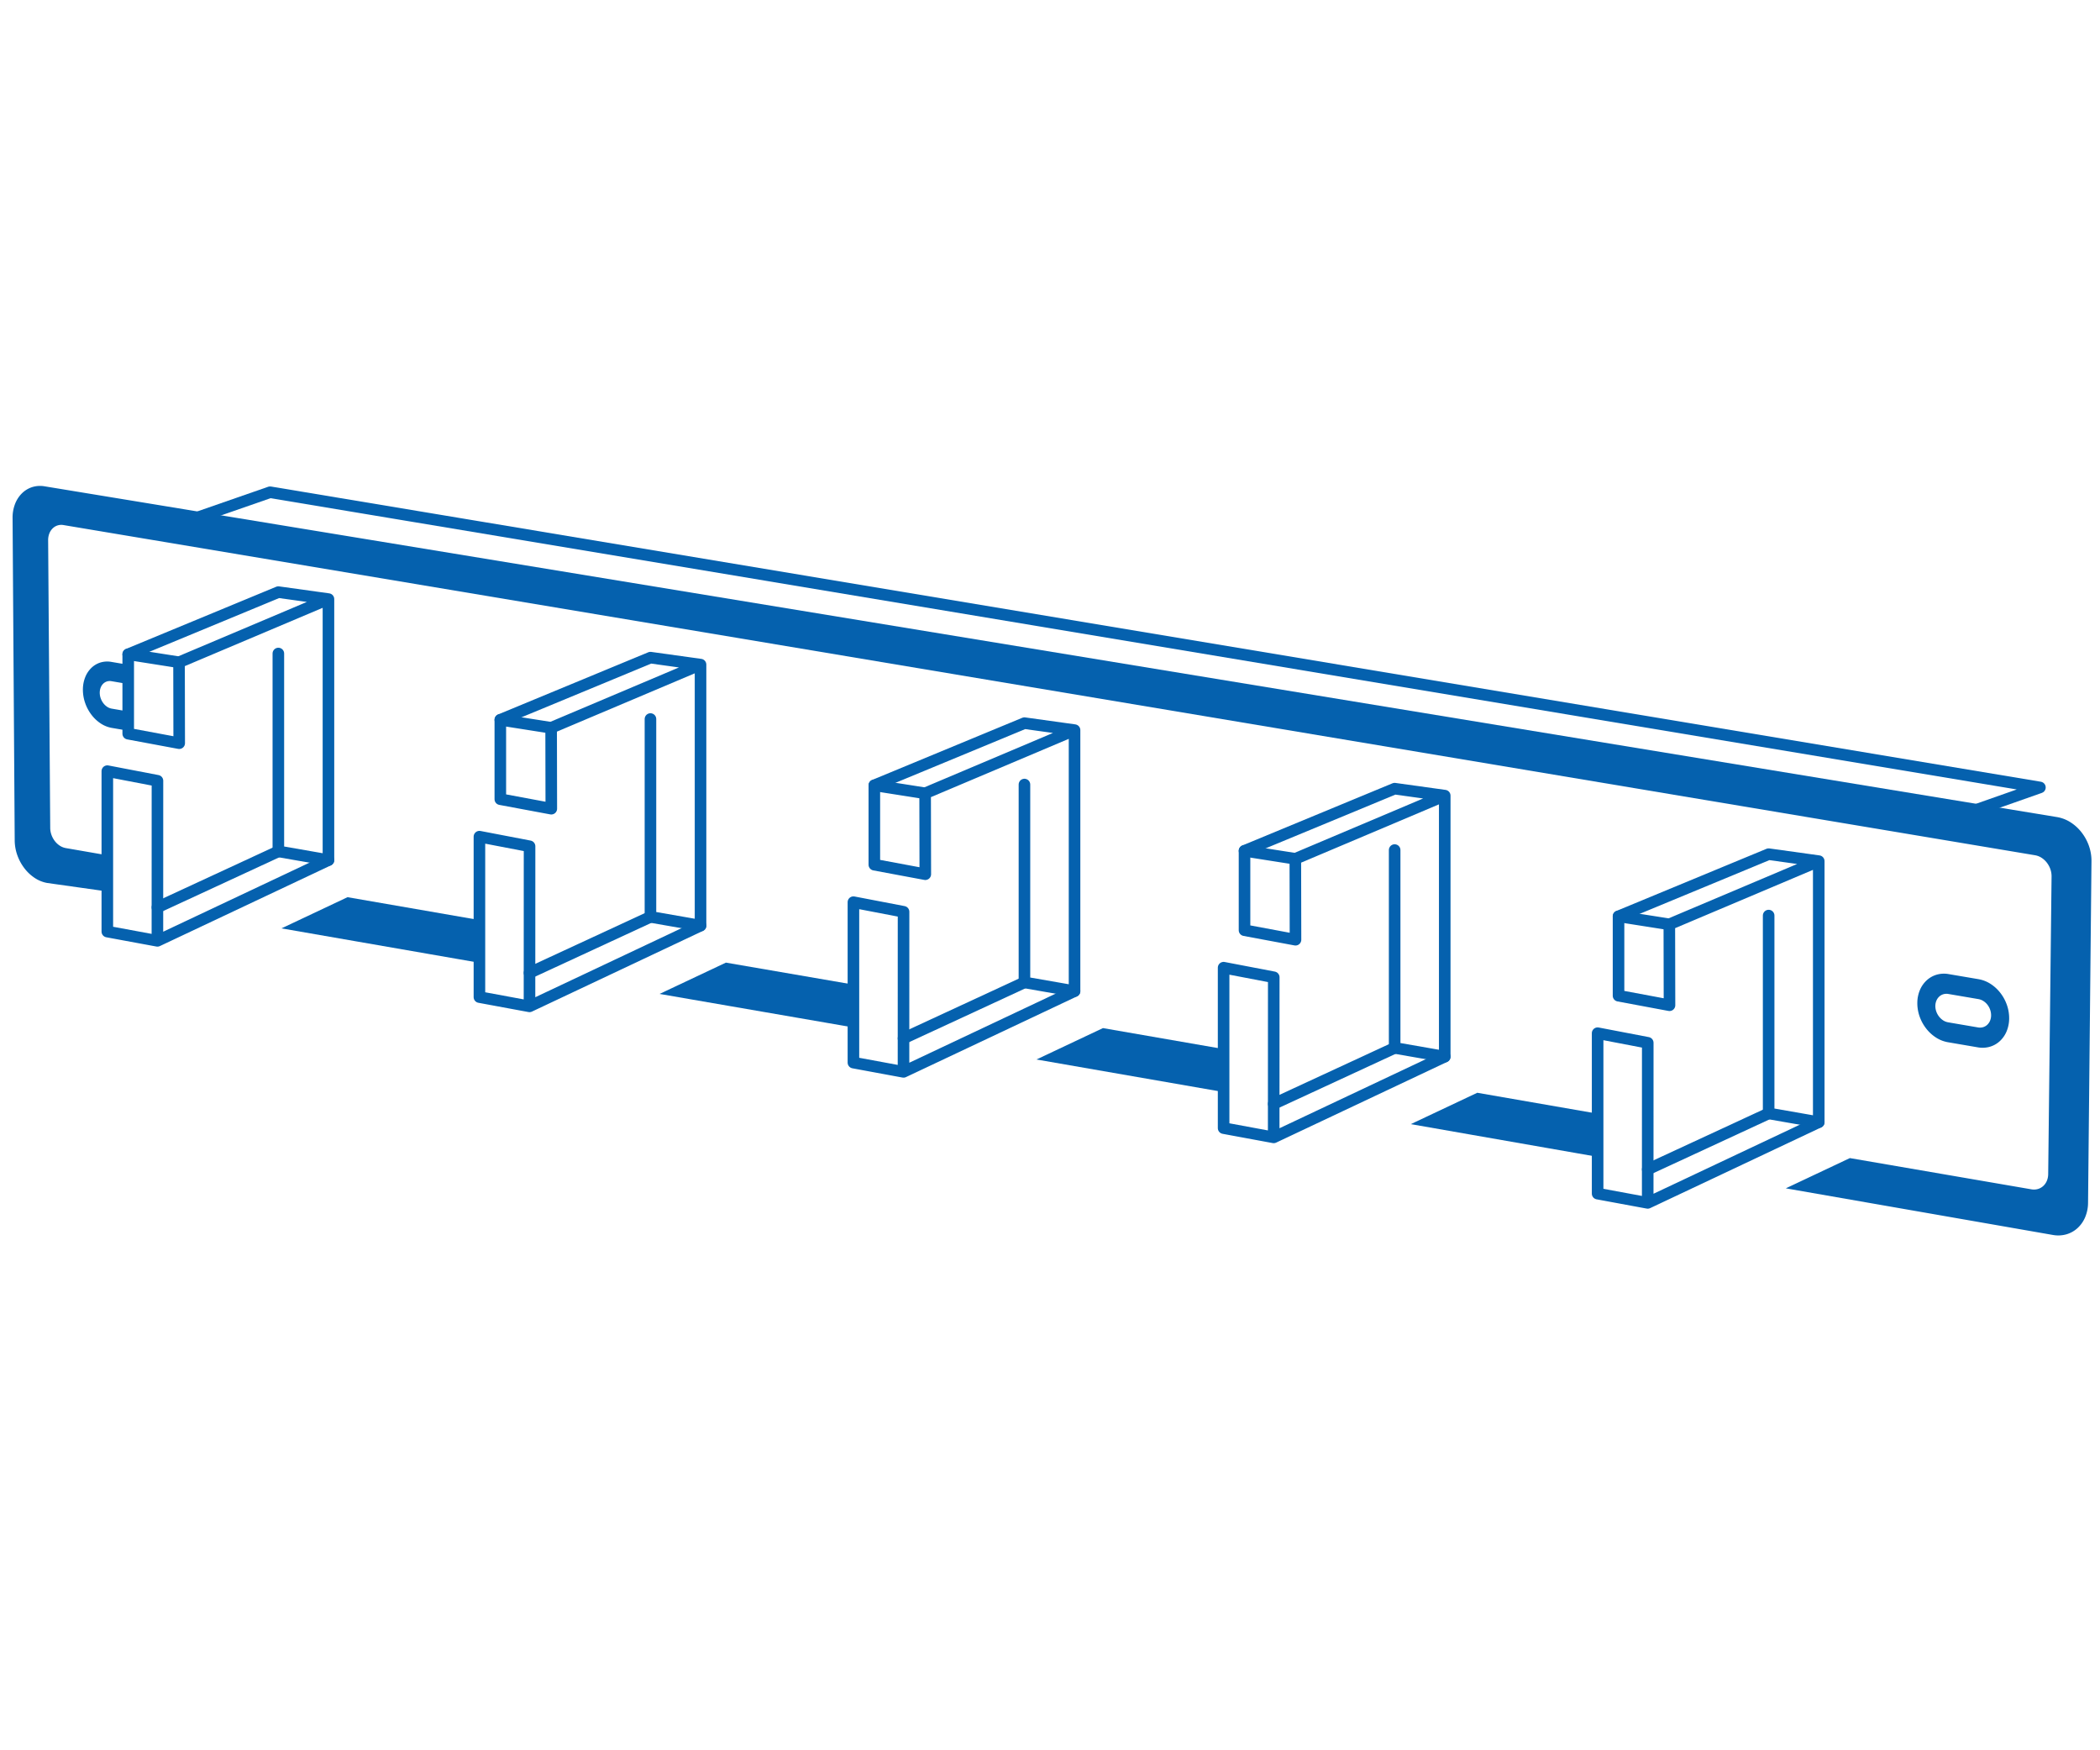<svg id="Слой_1" data-name="Слой 1" xmlns="http://www.w3.org/2000/svg" viewBox="0 0 136.063 113.386"><defs><style>.cls-1{isolation:isolate;}.cls-2{fill:#0561ae;}.cls-3{fill:none;stroke:#0561ae;stroke-linecap:round;stroke-linejoin:round;stroke-width:0.75px;}</style></defs><g class="cls-1"><path class="cls-2" d="M8.634,46.145,7.235,45.906a.776.776,0,0,1-.298-.122,1.011,1.011,0,0,1-.245-.234,1.151,1.151,0,0,1-.166-.311,1.093,1.093,0,0,1-.063-.353.929.929,0,0,1,.058-.337.717.717,0,0,1,.162-.254.602.602,0,0,1,.242-.148.627.627,0,0,1,.297-.019l1.358.231c-.025-.42-.048-.84-.062-1.259l-1.305-.222a1.519,1.519,0,0,0-.72.045,1.467,1.467,0,0,0-.587.358,1.73,1.73,0,0,0-.394.612,2.198,2.198,0,0,0-.141.807,2.634,2.634,0,0,0,.152.857,2.737,2.737,0,0,0,.403.747,2.427,2.427,0,0,0,.593.559,1.905,1.905,0,0,0,.722.291l1.29.221A9.231,9.231,0,0,0,8.634,46.145Z"/><path class="cls-2" d="M126.217,66.226a.855.855,0,0,1-.32-.128,1.074,1.074,0,0,1-.262-.243,1.164,1.164,0,0,1-.177-.322,1.061,1.061,0,0,1-.063-.365.909.909,0,0,1,.07-.348.748.748,0,0,1,.183-.261.677.677,0,0,1,.267-.151.712.712,0,0,1,.322-.017l1.948.332a.882.882,0,0,1,.325.127,1.041,1.041,0,0,1,.262.241,1.131,1.131,0,0,1,.174.322,1.095,1.095,0,0,1,.061.37.909.909,0,0,1-.069.343.756.756,0,0,1-.181.262.674.674,0,0,1-.267.153.714.714,0,0,1-.326.018l-1.948-.333m1.981-2.793-1.948-.331a1.71,1.71,0,0,0-.776.042,1.627,1.627,0,0,0-.641.365,1.807,1.807,0,0,0-.438.628,2.183,2.183,0,0,0-.167.832,2.588,2.588,0,0,0,.15.886,2.759,2.759,0,0,0,.423.774,2.549,2.549,0,0,0,.631.581,2.083,2.083,0,0,0,.772.306l1.947.333a1.726,1.726,0,0,0,.781-.04,1.617,1.617,0,0,0,.642-.364,1.801,1.801,0,0,0,.437-.628,2.199,2.199,0,0,0,.167-.833,2.604,2.604,0,0,0-.148-.887,2.746,2.746,0,0,0-.422-.775,2.531,2.531,0,0,0-.632-.582,2.099,2.099,0,0,0-.778-.306"/></g><polyline class="cls-3" points="12.943 33.472 17.499 31.888 132.17 51.012 127.674 52.593"/><polyline class="cls-3" points="114.594 59.312 114.594 72.128 117.84 72.695 117.84 55.786 114.594 55.335 104.868 59.362 104.868 64.505 108.17 65.121 108.159 59.879 117.84 55.786"/><line class="cls-3" x1="108.159" y1="59.879" x2="104.868" y2="59.362"/><polyline class="cls-3" points="117.84 72.695 106.758 77.925 106.761 67.554 103.513 66.932 103.513 77.325 106.758 77.925"/><line class="cls-3" x1="114.594" y1="72.128" x2="106.759" y2="75.756"/><polyline class="cls-3" points="90.362 55.068 90.362 67.885 93.607 68.451 93.607 51.542 90.362 51.091 80.635 55.118 80.635 60.261 83.938 60.877 83.927 55.635 93.607 51.542"/><line class="cls-3" x1="83.927" y1="55.635" x2="80.635" y2="55.118"/><polyline class="cls-3" points="93.607 68.451 82.525 73.681 82.529 63.31 79.28 62.688 79.28 73.081 82.525 73.681"/><line class="cls-3" x1="90.362" y1="67.885" x2="82.526" y2="71.512"/><polyline class="cls-3" points="66.376 50.824 66.376 63.641 69.622 64.207 69.622 47.298 66.376 46.847 56.65 50.874 56.65 56.017 59.952 56.633 59.941 51.391 69.622 47.298"/><line class="cls-3" x1="59.941" y1="51.391" x2="56.65" y2="50.874"/><polyline class="cls-3" points="69.622 64.207 58.54 69.437 58.543 59.067 55.295 58.444 55.295 68.837 58.54 69.437"/><line class="cls-3" x1="66.376" y1="63.641" x2="58.541" y2="67.268"/><polyline class="cls-3" points="42.144 46.58 42.144 59.397 45.389 59.963 45.389 43.054 42.144 42.603 32.417 46.63 32.417 51.773 35.72 52.389 35.709 47.147 45.389 43.054"/><line class="cls-3" x1="35.709" y1="47.147" x2="32.417" y2="46.63"/><polyline class="cls-3" points="45.389 59.963 34.307 65.193 34.311 54.823 31.063 54.2 31.063 64.593 34.307 65.193"/><line class="cls-3" x1="42.144" y1="59.397" x2="34.308" y2="63.024"/><polyline class="cls-3" points="18.035 42.336 18.035 55.153 21.281 55.719 21.281 38.81 18.035 38.359 8.308 42.386 8.308 47.53 11.611 48.145 11.6 42.903 21.281 38.81"/><line class="cls-3" x1="11.6" y1="42.903" x2="8.308" y2="42.386"/><polyline class="cls-3" points="21.281 55.719 10.199 60.949 10.202 50.579 6.954 49.956 6.954 60.349 10.199 60.949"/><line class="cls-3" x1="18.035" y1="55.153" x2="10.199" y2="58.78"/><path class="cls-2" d="M22.517,58.121l-4.28,2.02,12.579,2.187c.008-.416.302-2.292.381-2.702Z"/><path class="cls-2" d="M47.033,62.36l-4.297,2.028L54.992,66.507c-.061-.433.416-2.28.363-2.714Z"/><polygon class="cls-2" points="71.462 66.602 67.155 68.635 79.079 70.71 79.324 67.967 71.462 66.602"/><path class="cls-2" d="M103.41,72.128s-4.815-.837-7.696-1.337l-4.305,2.032,11.961,2.093C103.29,74.477,103.471,72.572,103.41,72.128Z"/><path class="cls-2" d="M135.347,54.801a3.089,3.089,0,0,0-.473-.871,2.837,2.837,0,0,0-.71-.654,2.348,2.348,0,0,0-.876-.343L2.888,31.504a1.706,1.706,0,0,0-.81.054,1.665,1.665,0,0,0-.661.405A1.957,1.957,0,0,0,.973,32.652a2.45,2.45,0,0,0-.158.904L.953,54.451A2.92,2.92,0,0,0,1.124,55.406a3.086,3.086,0,0,0,.454.837A2.75,2.75,0,0,0,2.244,56.871a2.146,2.146,0,0,0,.81.329l3.957.558c-.003-.11-.004-1.307.001-1.419.013-.305.047-.607.067-.911l-2.819-.489a1.039,1.039,0,0,1-.388-.156,1.306,1.306,0,0,1-.319-.297,1.45,1.45,0,0,1-.217-.397,1.38,1.38,0,0,1-.082-.455L3.119,34.997a1.171,1.171,0,0,1,.076-.433.937.937,0,0,1,.213-.33.798.798,0,0,1,.317-.194.816.816,0,0,1,.388-.026L131.86,55.405a1.117,1.117,0,0,1,.417.164,1.369,1.369,0,0,1,.34.313,1.488,1.488,0,0,1,.228.417,1.387,1.387,0,0,1,.08.476l-.219,19.287a1.15,1.15,0,0,1-.09.442.95.95,0,0,1-.236.332.87.87,0,0,1-.345.191.935.935,0,0,1-.418.019l-11.761-2.023-4.151,1.959,17.309,3.021a1.935,1.935,0,0,0,.878-.043,1.811,1.811,0,0,0,.72-.407,2.016,2.016,0,0,0,.49-.702,2.446,2.446,0,0,0,.187-.928l.222-22.129A2.918,2.918,0,0,0,135.347,54.801Z"/></svg>